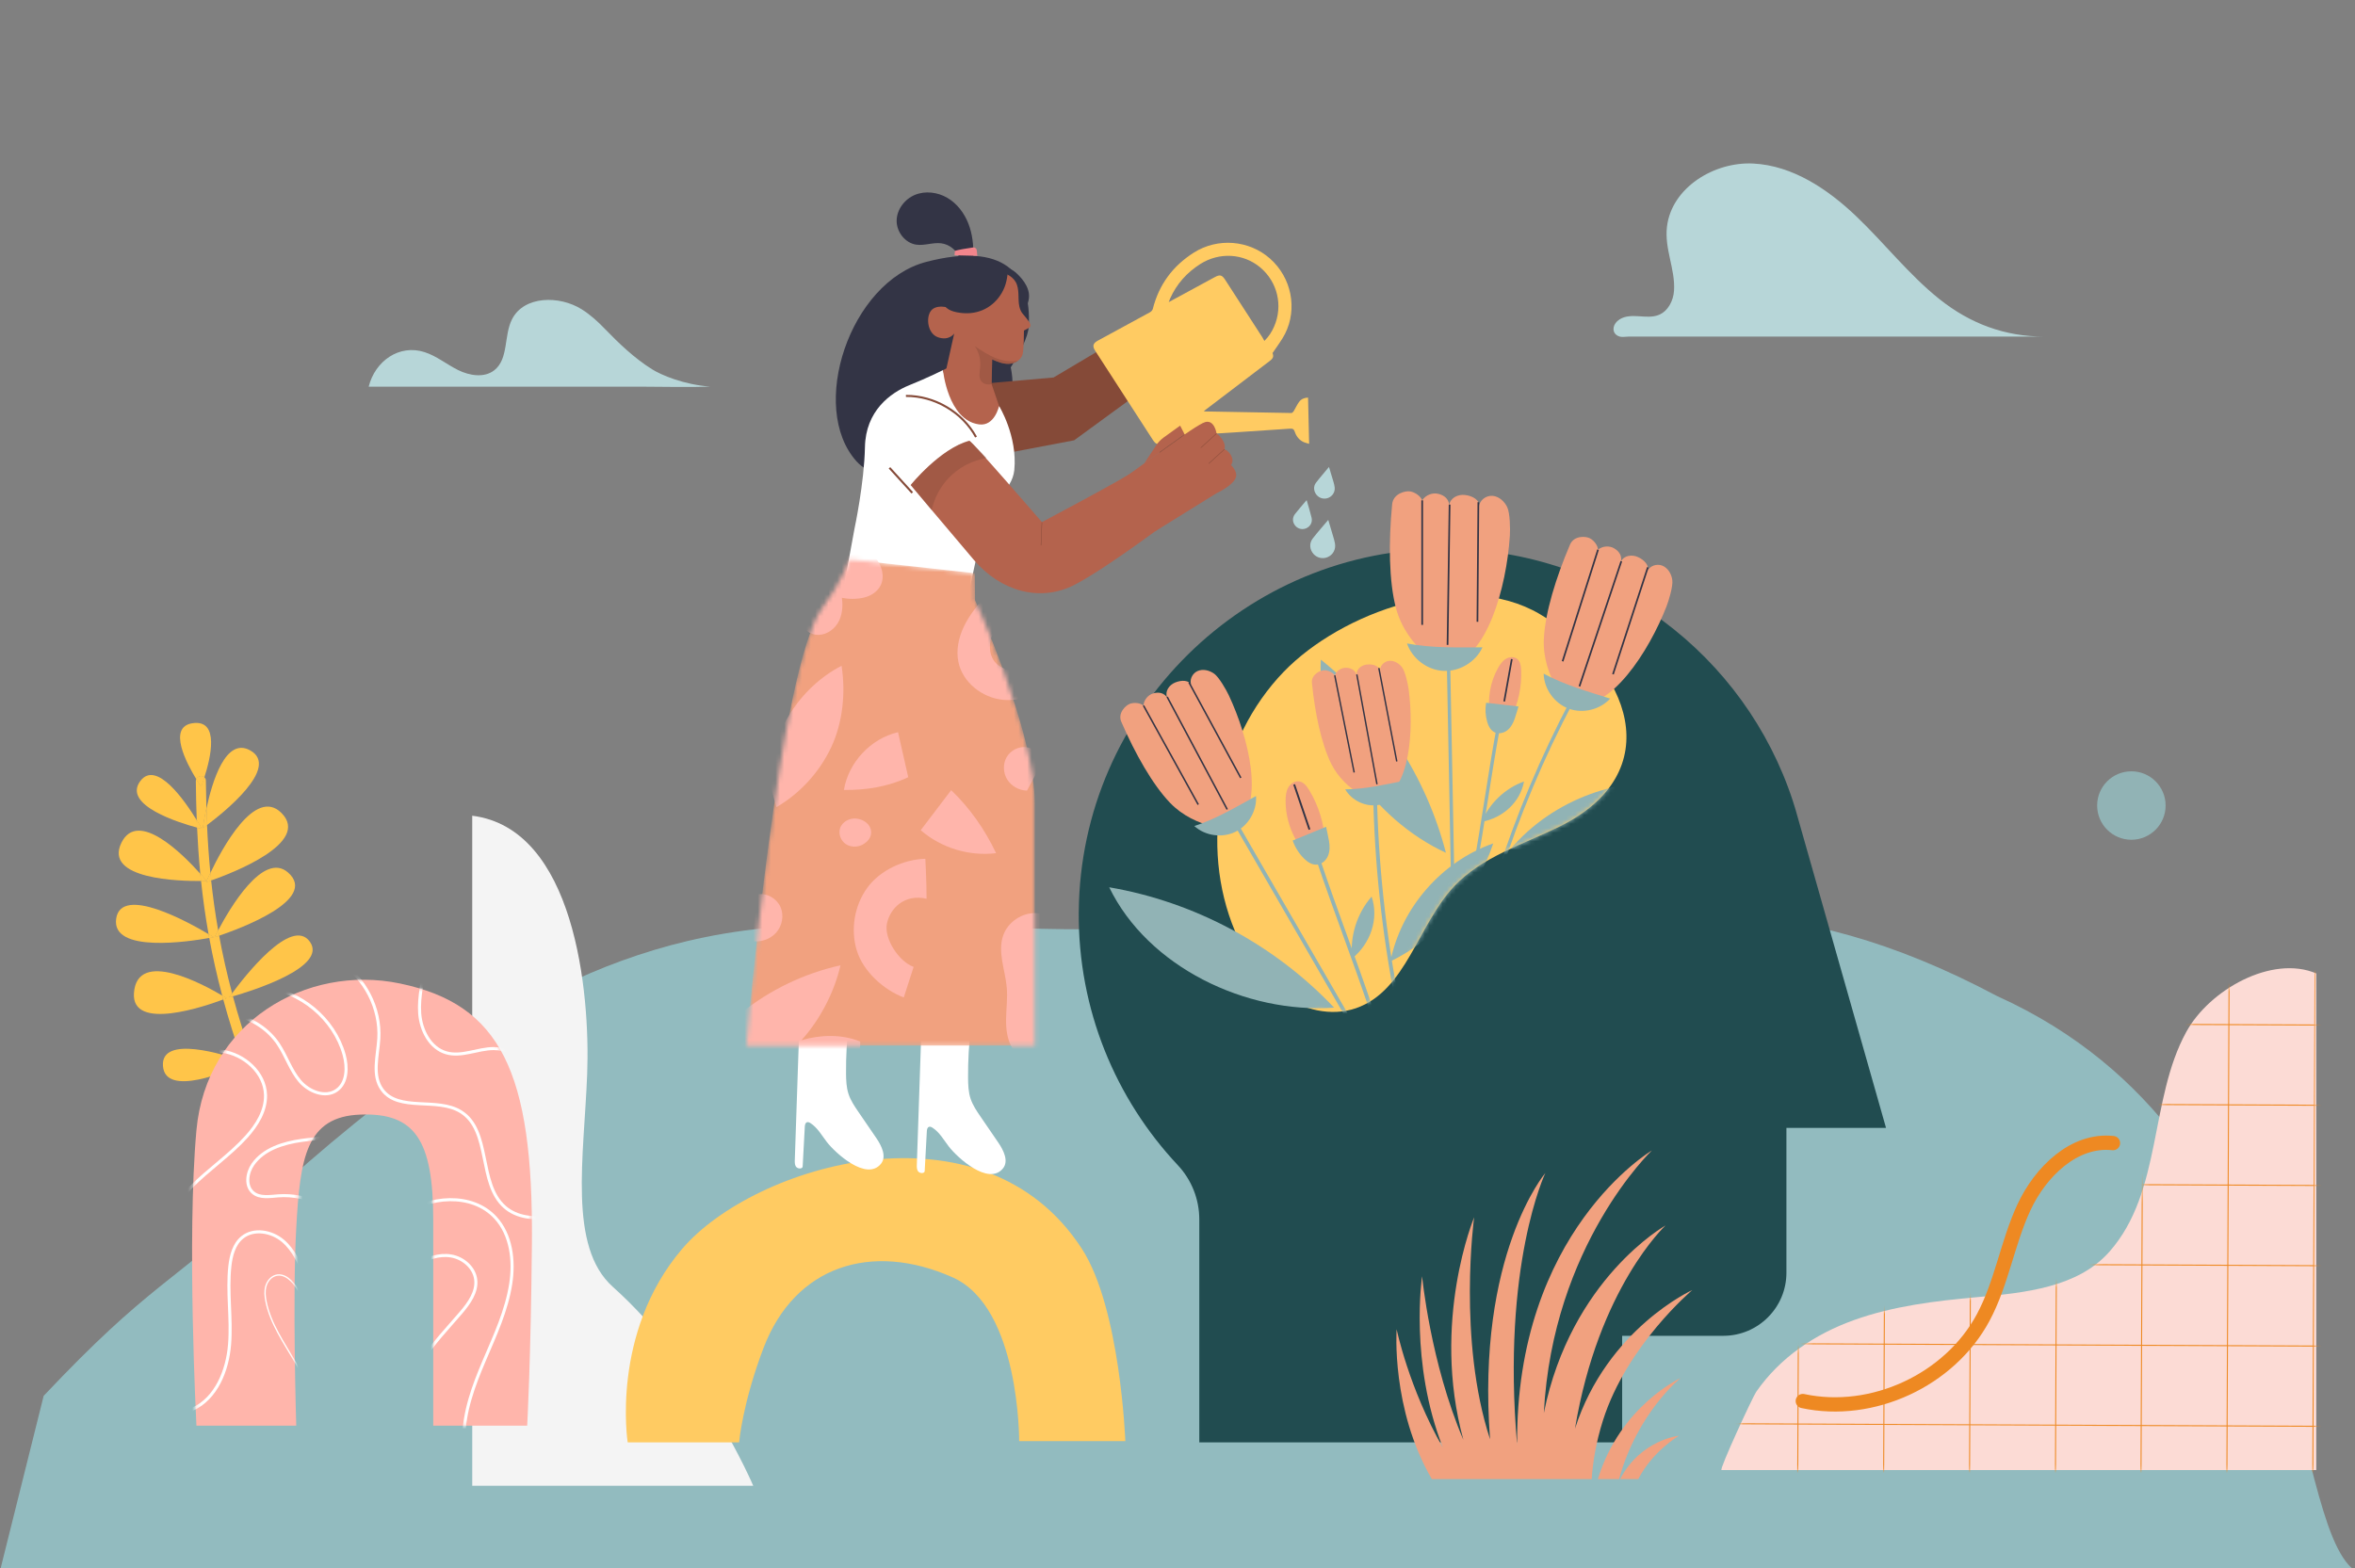 <svg width="533" height="355" viewBox="0 0 533 355" fill="none" xmlns="http://www.w3.org/2000/svg">
<rect x="0" y="0" width="533" height="355" fill="#808080" stroke="none"/>
<g clip-path="url(#clip0_7087_3144)">
<path d="M365.798 75.797C366.006 75.968 366.265 76.104 366.574 76.199C367.135 76.367 368.02 76.199 368.607 76.199C370.827 76.199 373.049 76.199 375.269 76.199C382.222 76.199 389.175 76.199 396.128 76.199C412.471 76.199 428.814 76.199 445.155 76.199C450.988 76.199 456.821 76.199 462.656 76.199C453.767 76.199 445.908 73.269 438.96 67.728C432.012 62.186 426.516 55.055 420.078 48.927C413.638 42.798 405.724 37.492 396.849 37.026C387.972 36.559 378.348 42.468 377.283 51.295C376.673 56.353 379.184 60.909 378.877 65.792C378.732 68.081 377.526 70.456 375.394 71.304C373.994 71.86 372.43 71.694 370.928 71.593C369.427 71.491 367.817 71.491 366.551 72.306C365.024 73.29 364.765 74.949 365.8 75.799L365.798 75.797Z" fill="#B7D6D8"/>
<path d="M83.443 87.538C84.753 87.538 86.063 87.538 87.375 87.538C96.028 87.538 104.684 87.538 113.337 87.538C123.935 87.538 134.531 87.538 145.129 87.538C150.329 87.538 155.57 87.707 160.763 87.527C154.723 87.076 149.643 84.898 147.569 83.595C143.572 81.089 140.064 77.735 136.85 74.401C135.277 72.77 133.589 71.234 131.664 70.026C126.592 66.843 118.581 66.938 115.88 72.283C114.007 75.991 115.139 81.253 111.872 83.819C109.606 85.598 106.271 85.055 103.688 83.78C101.106 82.505 98.826 80.594 96.084 79.714C90.364 77.876 84.903 81.71 83.443 87.538Z" fill="#B7D6D8"/>
<path d="M9.884 355.619H533C517.255 344.042 524 258 452 225.5C404 200 373.985 206.602 323.616 208.339C296.034 209.291 268.444 210.621 240.8 210.351C215.252 210.102 188.8 207.136 163.709 211.391C142.027 215.068 123.825 223.902 108.512 233.761C92.423 244.121 78.085 255.669 64.848 267.445C37.456 291.82 34 290.5 9.884 316L0 355.622H9.884V355.619Z" fill="#92BBBF"/>
<path d="M244.155 206.364C244.547 160.878 281.937 124.02 327.423 124.246C364.036 124.429 395.036 148.36 405.801 181.426C405.988 182.001 406.168 182.578 406.341 183.158L406.364 183.237C406.588 183.983 406.801 184.736 407.004 185.491L426.859 255.348H404.315V288.126C404.315 296.015 397.921 302.411 390.03 302.411H367.138V326.534H271.433V276.068C271.433 271.501 269.694 267.11 266.568 263.779C252.508 248.794 243.956 228.579 244.148 206.367L244.155 206.364Z" fill="#214C50"/>
<path d="M290.495 152.13C275.886 167.305 271.382 191.372 279.513 210.802C281.818 216.313 285.149 221.555 289.968 225.084C294.787 228.614 301.264 230.21 306.905 228.244C318.277 224.283 320.857 209.413 329.111 200.645C335.406 193.957 344.673 191.204 352.913 187.15C377.93 174.84 368.917 151.084 348.519 139.035C330.959 128.663 303.493 138.631 290.497 152.13H290.495Z" fill="#FFCB62"/>
<mask id="mask0_7087_3144" style="mask-type:luminance" maskUnits="userSpaceOnUse" x="234" y="92" width="157" height="143">
<path d="M383.419 122.13C364.581 111.567 324.796 103.646 320.218 97.483C315.642 91.322 287.649 91.144 281.84 98.714C276.03 106.284 265.644 136.741 264.586 141.142C263.531 145.542 246.102 154.17 244.517 158.217C242.932 162.266 234.482 200.294 234.482 200.294C234.482 200.294 242.228 210.153 243.461 215.433C244.695 220.714 233.778 222.474 259.481 230.926C283.872 238.944 296.848 229.686 298.109 228.718C301.042 229.316 304.078 229.226 306.905 228.242C318.277 224.28 320.858 209.411 329.111 200.642C335.406 193.955 344.674 191.201 352.913 187.147C366.26 180.58 369.919 170.753 367.332 161.188C370.636 156.644 375.274 150.345 376.378 149.24C378.138 147.48 402.257 132.692 383.419 122.128V122.13Z" fill="white"/>
</mask>
<g mask="url(#mask0_7087_3144)">
<path d="M328.237 150.854L327.473 150.869L328.376 197.914L329.14 197.9L328.237 150.854Z" fill="#91B3B5"/>
<path d="M339.493 198.323L338.766 198.09C343.136 184.5 348.731 171.209 355.395 158.582L356.07 158.94C349.426 171.525 343.848 184.775 339.491 198.323H339.493Z" fill="#91B3B5"/>
<path d="M327.248 193.059C322.834 175.953 312.741 160.363 298.939 149.335C297.978 167.376 310.849 185.475 327.248 193.059Z" fill="#91B3B5"/>
<path d="M381.845 177.665C367.225 175.154 351.469 180.892 341.885 192.215C355.782 193.086 371.697 187.2 381.845 177.665Z" fill="#91B3B5"/>
<path d="M315.084 114.138C314.25 122.717 314.338 131.662 315.957 137.716C317.077 141.899 319.685 145.665 322.988 148.467C324.326 149.603 325.961 150.767 327.701 150.532C336.52 149.335 340.965 132.962 341.722 121.278C341.817 119.804 341.764 116.198 341.143 114.861C340.521 113.523 339.285 112.385 337.816 112.253C336.347 112.121 334.774 113.276 334.779 114.752C334.957 113.122 333.21 112.258 331.582 112.059C329.953 111.86 328.218 112.724 327.999 114.35C327.874 112.955 326.897 112.128 325.534 111.798C324.171 111.468 322.633 112.087 321.88 113.272C321.482 112.258 320.263 111.458 319.193 111.255C318.124 111.052 315.322 111.717 315.086 114.143L315.084 114.138Z" fill="#F1A17F"/>
<path d="M322.071 113.267H321.689V141.465H322.071V113.267Z" fill="#333445"/>
<path d="M327.811 146.004L327.43 146L327.892 114.226L328.275 114.23L327.811 146.004Z" fill="#333445"/>
<path d="M334.576 140.765L334.195 140.761L334.403 113.685L334.784 113.69L334.576 140.765Z" fill="#333445"/>
<path d="M335.521 146.554C333.985 149.866 330.331 152.07 326.685 151.883C323.04 151.696 319.631 149.129 318.443 145.676C324.02 146.741 329.843 146.568 335.521 146.554Z" fill="#91B3B5"/>
<path d="M355.343 123.283C352.152 130.735 349.683 138.776 349.413 144.662C349.226 148.73 350.492 152.849 352.654 156.3C353.529 157.7 354.663 159.208 356.29 159.492C364.534 160.931 373.18 147.522 377.183 137.266C377.689 135.972 378.669 132.726 378.491 131.35C378.315 129.973 377.532 128.601 376.253 128.065C374.973 127.529 373.233 128.116 372.818 129.439C373.441 128.028 372.122 126.757 370.718 126.115C369.313 125.473 367.514 125.755 366.853 127.15C367.137 125.863 366.497 124.845 365.37 124.161C364.243 123.477 362.686 123.595 361.676 124.44C361.609 123.417 360.743 122.355 359.842 121.867C358.941 121.38 356.241 121.179 355.34 123.285L355.343 123.283Z" fill="#F1A17F"/>
<path d="M353.84 149.772L353.475 149.654L361.497 124.38L361.862 124.498L353.84 149.772Z" fill="#333445"/>
<path d="M366.772 126.99L357.285 155.327L357.647 155.448L367.133 127.111L366.772 126.99Z" fill="#333445"/>
<path d="M365.242 152.699L364.879 152.581L372.772 128.377L373.137 128.495L365.242 152.699Z" fill="#333445"/>
<path d="M364.43 158.155C362.11 160.686 358.209 161.62 354.993 160.414C351.78 159.208 349.454 155.937 349.373 152.504C354.067 155.048 359.336 156.549 364.427 158.152L364.43 158.155Z" fill="#91B3B5"/>
<path d="M333.962 197.813L333.211 197.674C334.345 191.465 335.179 186.17 335.983 181.049C336.789 175.926 337.623 170.626 338.76 164.408L339.51 164.547C338.376 170.756 337.542 176.048 336.738 181.169C335.932 186.295 335.098 191.594 333.962 197.813Z" fill="#91B3B5"/>
<path d="M337.259 162.089C336.57 158.4 337.219 154.477 339.056 151.204C339.504 150.407 340.044 149.624 340.827 149.155C341.613 148.686 342.692 148.612 343.399 149.192C344.096 149.765 344.239 150.765 344.279 151.666C344.44 155.434 343.634 159.238 341.955 162.615" fill="#F1A17F"/>
<path d="M335.336 186.057C337.08 181.86 340.649 178.457 344.925 176.914C344.063 181.661 340.081 185.184 335.336 186.057Z" fill="#91B3B5"/>
<path d="M343.676 159.938C343.676 159.938 343.147 161.754 342.808 162.736C342.468 163.717 341.962 164.678 341.147 165.323C340.331 165.967 339.156 166.228 338.227 165.764C337.344 165.323 336.862 164.348 336.587 163.401C336.185 162.008 336.102 160.525 336.347 159.097C338.749 159.402 341.274 159.636 343.676 159.941V159.938Z" fill="#91B3B5"/>
<path d="M341.974 149.186L340.258 158.763L340.633 158.83L342.349 149.253L341.974 149.186Z" fill="#333445"/>
<path d="M280.285 186.627L279.551 187.051L305.643 232.208L306.377 231.784L280.285 186.627Z" fill="#91B3B5"/>
<path d="M316.649 226.657L315.817 226.819C312.775 211.291 311.08 195.399 310.779 179.577L311.627 179.561C311.925 195.332 313.616 211.176 316.651 226.655L316.649 226.657Z" fill="#91B3B5"/>
<path d="M301.941 228.117C288.492 213.888 270.345 204.172 251.045 200.871C259.781 218.886 281.969 229.549 301.941 228.117Z" fill="#91B3B5"/>
<path d="M337.951 190.947C326.288 195.004 317.117 205.526 314.691 217.632C325.167 212.673 334.396 201.98 337.951 190.947Z" fill="#91B3B5"/>
<path d="M253.781 163.408C256.886 170.596 260.887 177.672 264.835 181.772C267.563 184.606 271.291 186.457 275.149 187.233C276.713 187.547 278.524 187.757 279.803 186.805C286.292 181.98 282.633 167.006 278.101 157.383C277.53 156.17 275.904 153.324 274.821 152.534C273.737 151.744 272.257 151.379 271.03 151.922C269.803 152.463 269.06 154.073 269.711 155.244C269.136 153.867 267.369 153.948 265.985 154.507C264.601 155.064 263.601 156.515 264.142 157.905C263.428 156.849 262.289 156.623 261.06 156.958C259.831 157.293 258.88 158.464 258.801 159.735C258.039 159.102 256.72 159.002 255.78 159.312C254.839 159.619 252.904 161.382 253.781 163.412V163.408Z" fill="#F1A17F"/>
<path d="M258.956 159.646L258.652 159.813L271.045 182.234L271.348 182.067L258.956 159.646Z" fill="#333445"/>
<path d="M277.901 183.158L277.596 183.322L264.004 157.852L264.311 157.688L277.901 183.158Z" fill="#333445"/>
<path d="M280.978 176.02L280.673 176.184L268.943 154.562L269.248 154.398L280.978 176.02Z" fill="#333445"/>
<path d="M284.273 180.208C284.506 183.516 282.568 186.875 279.588 188.325C276.606 189.778 272.769 189.233 270.307 187.011C275.208 185.408 279.764 182.712 284.273 180.208Z" fill="#91B3B5"/>
<path d="M296.923 154.623C297.609 161.444 299.071 168.409 301.277 172.879C302.804 175.967 305.424 178.499 308.436 180.171C309.658 180.848 311.113 181.504 312.434 181.049C319.129 178.741 320.046 165.276 318.815 156.046C318.66 154.881 318.057 152.077 317.362 151.13C316.669 150.183 315.528 149.488 314.361 149.612C313.194 149.739 312.146 150.885 312.379 152.036C312.263 150.735 310.767 150.333 309.464 150.432C308.161 150.532 306.944 151.477 307.027 152.779C306.713 151.71 305.821 151.218 304.708 151.172C303.594 151.125 302.488 151.851 302.086 152.89C301.619 152.16 300.543 151.728 299.676 151.735C298.81 151.742 296.729 152.699 296.923 154.627V154.623Z" fill="#F1A17F"/>
<path d="M306.642 174.849L306.326 174.914L301.928 152.918L302.246 152.856L306.642 174.849Z" fill="#333445"/>
<path d="M307.244 152.653L306.926 152.711L311.489 177.574L311.807 177.515L307.244 152.653Z" fill="#333445"/>
<path d="M316.287 172.354L315.97 172.414L311.914 151.264L312.231 151.202L316.287 172.354Z" fill="#333445"/>
<path d="M317.917 176.725C317.236 179.547 314.727 181.837 311.856 182.257C308.982 182.68 305.924 181.208 304.459 178.7C308.975 178.663 313.491 177.619 317.917 176.725Z" fill="#91B3B5"/>
<path d="M311 229.129L310.196 229.397C307.969 222.765 305.939 217.182 303.977 211.783C302.014 206.38 299.981 200.792 297.752 194.151L298.556 193.883C300.783 200.515 302.811 206.096 304.774 211.495C306.74 216.898 308.771 222.486 311.002 229.129H311Z" fill="#91B3B5"/>
<path d="M295.056 192.705C292.413 189.494 290.937 185.343 290.967 181.183C290.974 180.171 291.078 179.12 291.589 178.247C292.099 177.372 293.109 176.722 294.102 176.905C295.086 177.087 295.76 177.979 296.283 178.834C298.459 182.403 299.715 186.526 299.898 190.702" fill="#F1A17F"/>
<path d="M306.035 216.988C305.478 211.98 307.116 206.768 310.435 202.98C312.145 208.046 310.17 213.599 306.035 216.988Z" fill="#91B3B5"/>
<path d="M300.129 187.18C300.129 187.18 300.589 189.226 300.785 190.361C300.982 191.495 301.007 192.698 300.561 193.761C300.115 194.824 299.115 195.706 297.965 195.752C296.872 195.796 295.881 195.11 295.107 194.336C293.971 193.2 293.095 191.807 292.566 190.289C295.061 189.296 297.635 188.171 300.129 187.177V187.18Z" fill="#91B3B5"/>
<path d="M293.101 177.52L292.701 177.656L296.17 187.868L296.57 187.732L293.101 177.52Z" fill="#333445"/>
</g>
<path d="M106.877 184.671V336.357H170.474C170.474 336.357 159.199 309.699 138.674 291.303C128.557 282.234 132.169 261.998 132.892 243.209C133.615 224.419 130.003 187.561 106.875 184.671H106.877Z" fill="#F4F4F4"/>
<path d="M142.064 326.532C142.064 326.532 138.142 301.778 154.393 282.728C170.643 263.675 222.461 248.103 244.87 282.728C253.574 296.177 254.695 326.257 254.695 326.257H230.664C230.664 326.257 230.853 295.994 215.649 289.2C197.31 281.005 179.902 286.544 172.815 305.144C168.031 317.696 167.282 326.532 167.282 326.532H142.066H142.064Z" fill="#FFCB62"/>
<path d="M219.749 232.499C219.289 236.315 219.072 240.159 219.099 244.003C219.111 245.595 219.169 247.212 219.668 248.725C220.157 250.21 221.054 251.522 221.936 252.813C223.271 254.765 224.609 256.72 225.944 258.671C227.15 260.432 228.346 262.869 226.995 264.52C223.733 268.507 216.692 262.104 214.731 259.545C213.588 258.052 212.638 256.334 211.061 255.31C210.816 255.151 210.518 255.008 210.243 255.109C209.869 255.248 209.788 255.731 209.767 256.128C209.605 259.122 209.444 262.116 209.284 265.109C209.254 265.671 208.342 265.68 207.919 265.31C207.496 264.941 207.482 264.299 207.501 263.735C207.852 253.37 208.203 243.003 208.554 232.638" fill="white"/>
<path d="M192.129 231.46C191.67 235.276 191.453 239.12 191.48 242.964C191.492 244.555 191.55 246.172 192.049 247.685C192.538 249.171 193.435 250.483 194.317 251.774C195.652 253.726 196.99 255.68 198.325 257.632C199.531 259.392 200.727 261.829 199.376 263.481C196.114 267.468 189.073 261.065 187.112 258.505C185.969 257.013 185.019 255.294 183.442 254.271C183.197 254.112 182.899 253.968 182.624 254.07C182.25 254.209 182.169 254.692 182.148 255.089C181.986 258.083 181.825 261.076 181.665 264.07C181.635 264.631 180.723 264.641 180.3 264.271C179.877 263.901 179.863 263.259 179.882 262.696C180.233 252.331 180.584 241.963 180.935 231.599" fill="white"/>
<path d="M232.835 73.907C233.498 61.727 227.104 54.771 209.691 59.273C192.276 63.776 182.926 92.329 193.868 104.457C204.81 116.584 232.343 82.969 232.835 73.907Z" fill="#333445"/>
<path d="M205.65 100.899C209.173 103.854 214.338 104.544 218.656 102.964C222.973 101.384 226.385 97.712 228.016 93.413C229.951 88.31 229.418 82.332 226.606 77.654C223.795 72.976 218.766 69.698 213.352 69.017C207.616 71.694 203.243 76.968 201.876 83.149C200.508 89.331 200.802 96.831 205.65 100.899Z" fill="#333445"/>
<path d="M213.234 87.67L238.45 85.459L267.935 67.943L268.512 81.119L243.112 99.677L215.244 104.972" fill="#854A38"/>
<path d="M272.65 93.142C279.192 93.269 285.736 93.399 292.278 93.5C292.456 93.503 292.692 93.253 292.807 93.066C293.237 92.364 293.56 91.588 294.054 90.939C294.507 90.343 295.2 90.038 296.05 90.008C296.129 93.489 296.207 96.912 296.291 100.479C295.759 100.306 295.316 100.222 294.928 100.026C293.976 99.546 293.364 98.719 293.04 97.742C292.832 97.115 292.534 97.005 291.927 97.046C283.627 97.61 275.327 98.176 267.023 98.663C265.568 98.749 264.336 99.051 263.237 100.052C262.348 100.86 261.624 100.678 260.964 99.656C256.6 92.909 252.237 86.164 247.875 79.414C247.194 78.361 247.36 77.721 248.471 77.118C252.405 74.979 256.346 72.849 260.271 70.692C260.546 70.539 260.839 70.223 260.913 69.932C262.306 64.429 265.424 60.211 270.213 57.178C275.581 53.78 282.701 54.33 287.462 58.562C292.278 62.84 293.715 69.846 290.844 75.563C290.088 77.069 289.007 78.412 288.011 79.929C288.289 80.705 288.178 81.107 287.369 81.722C282.625 85.335 277.878 88.945 273.131 92.556C272.92 92.715 272.712 92.879 272.481 93.057C272.576 93.112 272.611 93.152 272.648 93.152L272.65 93.142ZM267.721 66.658C270.114 65.36 272.505 64.06 274.898 62.759C276.101 62.105 276.566 62.221 277.295 63.35C280.107 67.698 282.918 72.043 285.725 76.393C285.87 76.617 285.988 76.862 286.163 77.178C287.189 76.18 287.866 75.088 288.381 73.898C290.414 69.202 289.141 63.831 285.235 60.548C281.41 57.333 275.937 57.042 271.648 59.777C268.601 61.717 266.305 64.288 264.828 67.587C264.738 67.788 264.667 67.996 264.512 68.395C265.709 67.749 266.713 67.206 267.718 66.661L267.721 66.658Z" fill="#FFCB62"/>
<path d="M300.619 117.7C299.439 119.104 298.214 120.474 297.094 121.925C296.265 122.997 296.403 124.415 297.274 125.406C298.087 126.33 299.418 126.614 300.536 126.103C301.737 125.556 302.379 124.336 302.134 122.997C302.037 122.468 301.88 121.95 301.73 121.433C301.368 120.19 300.993 118.949 300.621 117.7H300.619Z" fill="#B7D6D8"/>
<path d="M300.787 105.713C299.785 106.924 298.748 108.093 297.807 109.338C297.188 110.158 297.338 111.308 298.013 112.082C298.671 112.837 299.732 113.087 300.651 112.703C301.605 112.306 302.187 111.366 302.074 110.338C302.028 109.918 301.922 109.499 301.801 109.091C301.478 107.977 301.136 106.868 300.787 105.713Z" fill="#B7D6D8"/>
<path d="M295.73 113.216C294.822 114.295 293.916 115.309 293.085 116.381C292.433 117.219 292.512 118.27 293.173 119.04C293.792 119.763 294.813 119.98 295.681 119.575C296.585 119.155 297.09 118.215 296.843 117.18C296.527 115.863 296.116 114.57 295.73 113.216Z" fill="#B7D6D8"/>
<path d="M213.424 83.789C213.424 83.789 210.031 85.501 205.847 87.185C201.479 88.943 195.917 93.043 195.76 101.225C195.602 109.407 193.401 119.663 193.401 119.663L190.881 133.387C190.881 133.387 210.948 132.558 219.238 134.336L223.593 114.043C223.593 114.043 229.083 111.315 229.564 106.423C230.322 98.696 226.113 91.9 226.113 91.9C226.113 91.9 219.215 104.658 213.424 83.785V83.789Z" fill="white"/>
<path d="M205.035 89.631C211.475 89.576 217.809 93.295 220.902 98.945" stroke="#854A38" stroke-width="0.462" stroke-miterlimit="10"/>
<path d="M219.382 99.795C219.823 99.673 235.81 118.194 235.81 118.194C235.81 118.194 254.581 108.271 257.208 106.342L266.905 116.217C266.905 116.217 251.199 128.208 243.313 132.336C235.429 136.464 226.432 133.833 220.421 126.767C214.413 119.7 206.115 109.809 206.115 109.809C206.115 109.809 212.643 101.648 219.384 99.795H219.382Z" fill="#B4634D"/>
<path d="M235.607 123.475C235.677 121.738 235.746 119.998 235.813 118.261" stroke="#854A38" stroke-width="0.102" stroke-miterlimit="10"/>
<path opacity="0.41" d="M223.267 103.692C221.091 101.354 219.525 99.763 219.382 99.795C213.175 101.248 206.113 109.809 206.113 109.809C206.113 109.809 208.116 112.197 210.865 115.464C211.459 112.793 212.764 110.276 214.639 108.282C216.912 105.866 219.999 104.24 223.267 103.692Z" fill="#854A38"/>
<path d="M201.309 105.903C203.03 107.792 204.75 109.679 206.471 111.569" stroke="#854A38" stroke-width="0.462" stroke-miterlimit="10"/>
<path d="M272.749 95.563C270.444 96.228 257.423 106.18 253.006 109.185C253.415 111.405 254.29 113.539 255.595 115.381C257.076 117.473 259.097 119.169 261.391 120.315L275.306 111.678C275.306 111.678 279.033 109.973 279.691 108.127C280.19 106.73 278.605 105.277 278.605 105.277C279.684 103.828 277.949 101.927 277.129 101.705C277.552 100.444 276.362 98.839 275.339 98.132C275.339 98.132 274.875 94.949 272.747 95.563H272.749Z" fill="#B4634D"/>
<path d="M271.775 101.375C272.963 100.294 274.152 99.213 275.34 98.132" stroke="#854A38" stroke-width="0.102" stroke-miterlimit="10"/>
<path d="M273.566 104.949C274.754 103.868 275.943 102.787 277.131 101.706" stroke="#854A38" stroke-width="0.102" stroke-miterlimit="10"/>
<path d="M258.971 104.905L261.662 100.832C262.129 100.128 262.718 99.513 263.404 99.019L267.1 96.358L268.121 98.356L258.969 104.907L258.971 104.905Z" fill="#B4634D"/>
<path d="M268.123 98.354L262.424 102.431" stroke="#854A38" stroke-width="0.102" stroke-miterlimit="10"/>
<path d="M228.191 60.781C225.871 59.59 223.437 58.497 220.843 58.245C218.249 57.993 215.44 58.705 213.696 60.643C211.714 62.847 211.485 66.085 211.561 69.049C211.596 70.405 211.679 71.782 212.146 73.054C212.869 75.022 214.543 76.619 216.544 77.247C218.544 77.875 220.829 77.527 222.55 76.325" fill="#333445"/>
<path d="M231.312 63.179C232.075 64.124 232.675 65.194 232.858 66.383C233.05 67.638 232.634 69.499 231.412 70.165C230.352 70.74 228.543 69.85 227.723 69.178C226.406 68.1 225.565 66.459 225.459 64.759C225.35 63.011 225.764 60.246 228.134 60.74C229.049 60.932 229.804 61.567 230.46 62.232C230.756 62.532 231.044 62.849 231.312 63.181V63.179Z" fill="#333445"/>
<path d="M227.182 61.775C227.501 61.902 227.808 62.05 228.067 62.184C228.799 62.565 229.46 63.117 229.871 63.833C230.345 64.655 230.462 65.635 230.499 66.584C230.536 67.534 230.504 68.495 230.714 69.421C230.862 70.065 231.142 70.703 231.597 71.19C231.805 71.412 232.666 72.475 232.879 72.8C233.103 73.142 233.331 73.579 233.147 73.953C232.992 74.263 232.033 74.655 231.747 74.833C231.747 74.833 231.742 79.349 231.416 80.317C230.98 81.611 229.592 82.343 228.293 82.377C226.993 82.41 225.755 81.892 224.556 81.382L224.371 89.571C224.371 89.571 223.794 90.16 222.752 90.622C218.088 92.689 213.071 88.481 214.179 83.5L215.96 75.505C215.96 75.505 214.828 77.236 212.287 76.353C209.746 75.471 209.446 71.276 211.04 70.005C212.634 68.735 215.66 69.929 215.66 69.929L215.519 63.38C218.571 62.819 221.622 62.255 224.671 61.694C225.073 61.62 225.535 61.458 225.935 61.47C226.335 61.481 226.764 61.611 227.182 61.775Z" fill="#B4634D"/>
<path d="M227.926 61.116C228.261 61.366 227.852 63.299 227.773 63.651C227.572 64.544 227.237 65.406 226.789 66.205C225.909 67.769 224.59 69.093 222.991 69.918C221.398 70.742 219.559 71.054 217.775 70.871C216.249 70.714 214.061 70.317 213.574 68.684C212.566 65.321 215.583 62.066 218.27 60.504C221.277 58.756 225.14 59.033 227.926 61.114V61.116Z" fill="#333445"/>
<path opacity="0.41" d="M225.492 81.118C227.063 81.722 228.809 81.996 230.443 81.636C229.833 82.1 229.05 82.357 228.294 82.375C226.994 82.407 225.756 81.89 224.557 81.38L224.43 86.97C224.328 86.993 224.226 87.011 224.122 87.023C223.386 87.113 222.572 86.903 222.11 86.321C221.441 85.475 221.734 84.26 221.845 83.188C222.016 81.55 221.591 79.721 220.637 78.379C222.187 79.412 223.751 80.451 225.49 81.116L225.492 81.118Z" fill="#854A38"/>
<path d="M225.381 74.873C226.564 75.718 227.97 76.009 229.391 75.706C229.488 75.686 229.447 75.538 229.35 75.559C227.966 75.852 226.605 75.561 225.457 74.739C225.376 74.681 225.3 74.815 225.379 74.87L225.381 74.873Z" fill="#B4634D"/>
<g opacity="0.41">
<path d="M215.359 73.057C214.007 72.817 212.656 72.579 211.305 72.338L215.359 73.057Z" fill="#854A38"/>
<path d="M215.359 73.057C214.007 72.817 212.656 72.579 211.305 72.338" stroke="#B4634D" stroke-width="0.115" stroke-miterlimit="10"/>
</g>
<path d="M224.431 86.972L226.115 91.904C226.115 91.904 225.124 96.566 221.566 96.076C214.514 95.106 213.426 83.789 213.426 83.789L215.084 82.99C215.084 82.99 220.85 90.507 224.431 86.972Z" fill="#B4634D"/>
<path d="M220.279 58.07C220.367 55.531 220.087 52.948 219.156 50.583C218.225 48.218 216.608 46.078 214.416 44.792C212.224 43.505 209.443 43.147 207.091 44.11C204.74 45.074 202.954 47.439 202.936 49.98C202.919 52.521 204.853 55.014 207.366 55.386C209.244 55.663 211.15 54.838 213.033 55.081C214.841 55.314 216.474 56.603 217.119 58.31" fill="#333445"/>
<path d="M221.192 57.917L221.072 56.665C221.033 56.254 220.661 55.961 220.252 56.018C218.998 56.201 216.563 56.577 216.115 56.827L216.041 57.795L221.192 57.917Z" fill="#F2858C"/>
<mask id="mask1_7087_3144" style="mask-type:luminance" maskUnits="userSpaceOnUse" x="168" y="126" width="67" height="111">
<path d="M192.266 126.66C192.266 126.66 190.347 131.999 186.157 137.566C176.249 150.73 168.91 236.713 168.91 236.713H234.197V181.913C234.197 165.489 220.677 135.879 220.677 135.879L220.624 129.763L192.264 126.658L192.266 126.66Z" fill="white"/>
</mask>
<g mask="url(#mask1_7087_3144)">
<path d="M192.268 126.66C192.268 126.66 190.349 131.999 186.158 137.566C176.251 150.73 168.912 236.713 168.912 236.713H234.199V181.913C234.199 165.489 220.679 135.879 220.679 135.879L220.626 129.763L192.266 126.658L192.268 126.66Z" fill="#F1A17F"/>
<path d="M192.531 122.426C194.543 123.447 196.606 124.512 198.082 126.219C199.556 127.926 200.314 130.456 199.33 132.484C198.611 133.964 197.08 134.937 195.472 135.3C193.867 135.665 192.15 135.665 190.536 135.341C190.827 137.314 190.628 139.425 189.579 141.121C188.53 142.816 186.518 143.99 184.55 143.676C182.541 143.355 180.993 141.58 180.418 139.631C179.84 137.681 180.074 135.584 180.485 133.593C185.206 130.832 189.3 126.838 192.529 122.426H192.531Z" fill="#FFB5AB"/>
<path d="M171.588 202.442C173.648 202.158 175.792 203.426 176.64 205.325C177.487 207.224 177.048 209.594 175.663 211.144C174.277 212.694 172.045 213.396 169.996 213.038" fill="#FFB5AB"/>
<path d="M174.057 176.896C174.348 166.096 180.876 155.688 190.469 150.721C191.428 156.836 190.742 163.653 188.09 169.245C185.44 174.837 181.074 179.603 175.736 182.733" fill="#FFB5AB"/>
<path d="M203.248 165.759C197.08 167.196 192.031 172.585 190.998 178.834C196.006 178.905 201.033 178.092 205.56 175.949" fill="#FFB5AB"/>
<path d="M194.047 185.343C192.437 185.066 190.615 185.969 190.123 187.528C189.719 188.804 190.284 190.291 191.382 191.056C192.479 191.82 194.008 191.857 195.191 191.236C198.423 189.536 197.452 185.93 194.05 185.343H194.047Z" fill="#FFB5AB"/>
<path d="M239.666 152.911C236.564 156.519 231.822 158.861 227.081 158.436C222.341 158.014 217.853 154.507 216.906 149.843C216.356 147.141 216.973 144.297 218.167 141.811C219.364 139.326 221.11 137.148 222.921 135.069C224.508 136.522 226.324 138.048 227.911 139.501C226.82 141.01 225.032 142.308 224.446 144.075C223.859 145.842 223.852 147.898 224.871 149.455C226.021 151.213 228.331 152.008 230.406 151.664C232.48 151.319 234.296 149.982 235.561 148.305C237.208 149.589 238.862 151.232 239.669 152.913L239.666 152.911Z" fill="#FFB5AB"/>
<path d="M208.385 187.951C213.007 191.966 219.371 193.902 225.446 193.144C222.915 187.829 219.533 182.952 215.278 178.882" fill="#FFB5AB"/>
<path d="M245.511 216.822C244.3 214.516 243.069 212.183 241.309 210.266C239.549 208.349 237.167 206.859 234.568 206.725C231.346 206.556 228.137 208.7 227.061 211.742C225.719 215.53 227.532 219.631 227.865 223.636C228.059 225.971 227.74 228.316 227.703 230.658C227.666 233.001 227.943 235.445 229.195 237.424C230.447 239.404 232.882 240.783 235.153 240.203" fill="#FFB5AB"/>
<path d="M235.899 172.56C235.605 170.811 234.051 169.374 232.291 169.153C230.53 168.931 228.701 169.892 227.823 171.43C226.945 172.971 227.031 174.99 227.975 176.491C228.918 177.993 230.657 178.938 232.429 178.991" fill="#FFB5AB"/>
<path d="M209.707 203.463C204.712 202.317 201.483 205.611 200.744 209.046C200.005 212.481 203.467 217.718 206.78 218.894L204.548 225.817C199.928 224.07 195.315 219.848 193.895 215.117C192.472 210.386 193.377 205.017 196.267 201.012C199.159 197.009 204.495 194.558 209.432 194.419C209.432 194.419 209.737 200.356 209.707 203.463Z" fill="#FFB5AB"/>
<path d="M167.751 229.312C174.289 224.066 182.041 220.349 190.223 218.536C188.839 224.613 185.587 230.843 181.415 235.475C185.818 234.23 190.436 234.093 194.686 235.789C194.815 240.259 192.297 244.955 188.657 247.549L163.734 239.681L167.751 229.312Z" fill="#FFB5AB"/>
</g>
<path d="M482.388 190.111C486.667 190.111 490.136 186.642 490.136 182.363C490.136 178.084 486.667 174.616 482.388 174.616C478.109 174.616 474.641 178.084 474.641 182.363C474.641 186.642 478.109 190.111 482.388 190.111Z" fill="#91B3B5"/>
<path d="M524.239 220.372V332.801H389.629C389.012 332.801 396.686 316.236 397.467 315.109C402.856 307.341 410.678 302.072 419.527 298.881C428.469 295.659 438.009 294.516 447.476 293.659C458.27 292.679 470.275 291.485 477.439 283.349C489.437 269.72 486.404 248.935 494.817 233.606C500.06 224.054 514.207 216.112 524.237 220.372H524.239Z" fill="#FCDBD5"/>
<mask id="mask2_7087_3144" style="mask-type:luminance" maskUnits="userSpaceOnUse" x="389" y="219" width="136" height="114">
<path d="M524.239 220.372V332.801H389.629C389.012 332.801 396.686 316.236 397.467 315.109C402.856 307.34 410.678 302.071 419.527 298.881C428.469 295.659 438.009 294.515 447.476 293.658C458.27 292.679 470.275 291.485 477.439 283.349C489.437 269.72 486.404 248.935 494.817 233.606C500.06 224.054 514.207 216.112 524.237 220.372H524.239Z" fill="white"/>
</mask>
<g mask="url(#mask2_7087_3144)">
<path d="M407.461 201.497L406.814 348.112" stroke="#EE8922" stroke-width="0.231" stroke-miterlimit="10"/>
<path d="M426.905 201.582L426.256 348.197" stroke="#EE8922" stroke-width="0.231" stroke-miterlimit="10"/>
<path d="M446.344 201.668L445.697 348.283" stroke="#EE8922" stroke-width="0.231" stroke-miterlimit="10"/>
<path d="M465.787 201.753L465.141 348.368" stroke="#EE8922" stroke-width="0.231" stroke-miterlimit="10"/>
<path d="M485.151 201.301L484.502 347.916" stroke="#EE8922" stroke-width="0.231" stroke-miterlimit="10"/>
<path d="M504.59 201.386L503.943 348.003" stroke="#EE8922" stroke-width="0.231" stroke-miterlimit="10"/>
<path d="M524.034 201.474L523.387 348.089" stroke="#EE8922" stroke-width="0.231" stroke-miterlimit="10"/>
<path d="M552.57 232.18L384.893 231.439" stroke="#EE8922" stroke-width="0.231" stroke-miterlimit="10"/>
<path d="M552.492 250.342L384.812 249.6" stroke="#EE8922" stroke-width="0.231" stroke-miterlimit="10"/>
<path d="M552.41 268.503L384.732 267.761" stroke="#EE8922" stroke-width="0.231" stroke-miterlimit="10"/>
<path d="M552.33 286.662L384.652 285.922" stroke="#EE8922" stroke-width="0.231" stroke-miterlimit="10"/>
<path d="M552.57 304.864L384.893 304.123" stroke="#EE8922" stroke-width="0.231" stroke-miterlimit="10"/>
<path d="M552.492 323.025L384.812 322.284" stroke="#EE8922" stroke-width="0.231" stroke-miterlimit="10"/>
</g>
<path d="M45.512 178.069C45.512 178.069 45.059 177.42 44.431 176.397C44.362 176.538 44.32 176.693 44.322 176.854C44.35 179.836 44.417 182.775 44.53 185.688C45.242 186.852 45.667 187.633 45.667 187.633C45.667 187.633 45.267 187.538 44.602 187.36C44.764 190.862 44.999 194.339 45.336 197.817C46.198 198.785 46.709 199.418 46.709 199.418C46.709 199.418 46.26 199.437 45.503 199.444C45.923 203.419 46.478 207.413 47.201 211.479C47.905 211.899 48.314 212.158 48.314 212.158C48.314 212.158 47.965 212.229 47.36 212.34C48.139 216.586 49.104 220.913 50.291 225.385C50.904 225.75 51.259 225.976 51.259 225.976C51.259 225.976 50.994 226.085 50.525 226.26C51.737 230.732 53.181 235.357 54.884 240.185C55.489 240.397 55.842 240.534 55.842 240.534C55.842 240.534 55.581 240.661 55.124 240.871C56.406 244.468 57.834 248.182 59.423 252.037L61.578 251.224C59.984 247.362 58.556 243.645 57.275 240.044C56.595 240.224 56.191 240.321 56.191 240.321C56.191 240.321 56.471 239.873 56.958 239.152C55.304 234.442 53.9 229.926 52.717 225.558C52.179 225.713 51.869 225.794 51.869 225.794C51.869 225.794 52.109 225.449 52.534 224.872C51.342 220.398 50.377 216.071 49.598 211.827C48.961 212.042 48.587 212.158 48.587 212.158C48.587 212.158 48.871 211.559 49.377 210.601C48.709 206.796 48.189 203.054 47.787 199.328C47.078 199.578 46.66 199.712 46.66 199.712C46.66 199.712 47.004 198.894 47.614 197.616C47.261 194.008 47.018 190.409 46.854 186.776C46.272 187.21 45.923 187.457 45.923 187.457C45.923 187.457 46.17 185.577 46.715 183.029C46.653 180.934 46.612 178.825 46.591 176.688C46.589 176.397 46.457 176.145 46.247 175.969C45.835 177.235 45.503 178.069 45.503 178.069H45.512Z" fill="#FFC549"/>
<path d="M43.565 163.729C37.876 164.581 42.228 172.803 44.434 176.399C44.614 176.032 45 175.759 45.453 175.725C45.764 175.702 46.048 175.799 46.256 175.972C47.619 171.768 49.841 162.789 43.565 163.729Z" fill="#FFC549"/>
<path d="M45.454 175.725C45.002 175.757 44.616 176.032 44.435 176.399C45.062 177.42 45.517 178.072 45.517 178.072C45.517 178.072 45.849 177.238 46.26 175.972C46.053 175.799 45.768 175.704 45.457 175.725H45.454Z" fill="#FFC549"/>
<path d="M45.454 175.725C45.002 175.757 44.616 176.032 44.435 176.399C45.062 177.42 45.517 178.072 45.517 178.072C45.517 178.072 45.849 177.238 46.26 175.972C46.053 175.799 45.768 175.704 45.457 175.725H45.454Z" fill="#FFC549"/>
<path d="M31.742 176.836C27.66 182.324 40.712 186.314 44.604 187.36C44.579 186.803 44.553 186.247 44.533 185.688C41.913 181.407 35.399 171.92 31.742 176.836Z" fill="#FFC549"/>
<path d="M45.67 187.633C45.67 187.633 45.245 186.852 44.533 185.688C44.556 186.247 44.579 186.803 44.605 187.36C45.27 187.538 45.67 187.633 45.67 187.633Z" fill="#FFC549"/>
<path d="M45.67 187.633C45.67 187.633 45.245 186.852 44.533 185.688C44.556 186.247 44.579 186.803 44.605 187.36C45.27 187.538 45.67 187.633 45.67 187.633Z" fill="#FFC549"/>
<path d="M27.465 190.816C23.445 199.097 40.715 199.492 45.508 199.446C45.45 198.903 45.395 198.36 45.342 197.82C41.595 193.611 31.223 183.073 27.467 190.816H27.465Z" fill="#FFC549"/>
<path d="M45.506 199.446C46.264 199.439 46.712 199.42 46.712 199.42C46.712 199.42 46.202 198.787 45.34 197.82C45.393 198.362 45.448 198.905 45.506 199.446Z" fill="#FFC549"/>
<path d="M45.506 199.446C46.264 199.439 46.712 199.42 46.712 199.42C46.712 199.42 46.202 198.787 45.34 197.82C45.393 198.362 45.448 198.905 45.506 199.446Z" fill="#FFC549"/>
<path d="M26.299 207.933C25.068 215.918 42.989 213.137 47.364 212.343C47.31 212.056 47.255 211.767 47.204 211.481C42.894 208.908 27.477 200.291 26.299 207.933Z" fill="#FFC549"/>
<path d="M47.362 212.343C47.968 212.234 48.316 212.16 48.316 212.16C48.316 212.16 47.908 211.901 47.203 211.481C47.254 211.767 47.309 212.056 47.362 212.343Z" fill="#FFC549"/>
<path d="M47.362 212.343C47.968 212.234 48.316 212.16 48.316 212.16C48.316 212.16 47.908 211.901 47.203 211.481C47.254 211.767 47.309 212.056 47.362 212.343Z" fill="#FFC549"/>
<path d="M30.316 224.803C29.692 233.645 46.751 227.688 50.53 226.265C50.452 225.972 50.375 225.68 50.297 225.389C46.275 222.996 31.034 214.629 30.316 224.805V224.803Z" fill="#FFC549"/>
<path d="M50.53 226.262C50.999 226.085 51.265 225.978 51.265 225.978C51.265 225.978 50.909 225.752 50.297 225.387C50.375 225.678 50.452 225.969 50.53 226.262Z" fill="#FFC549"/>
<path d="M50.53 226.262C50.999 226.085 51.265 225.978 51.265 225.978C51.265 225.978 50.909 225.752 50.297 225.387C50.375 225.678 50.452 225.969 50.53 226.262Z" fill="#FFC549"/>
<path d="M36.881 241.298C37.364 248.566 51.732 242.428 55.13 240.871C55.049 240.642 54.968 240.414 54.887 240.187C50.974 238.813 36.405 234.16 36.879 241.298H36.881Z" fill="#FFC549"/>
<path d="M55.131 240.871C55.588 240.661 55.849 240.534 55.849 240.534C55.849 240.534 55.496 240.4 54.891 240.185C54.971 240.414 55.05 240.64 55.133 240.869L55.131 240.871Z" fill="#FFC549"/>
<path d="M55.131 240.871C55.588 240.661 55.849 240.534 55.849 240.534C55.849 240.534 55.496 240.4 54.891 240.185C54.971 240.414 55.05 240.64 55.133 240.869L55.131 240.871Z" fill="#FFC549"/>
<path d="M46.725 183.029C46.762 184.283 46.81 185.53 46.865 186.773C50.543 184.02 63.539 173.671 56.586 169.859C51.086 166.845 48.039 176.882 46.727 183.026L46.725 183.029Z" fill="#FFC549"/>
<path d="M46.865 186.775C46.809 185.53 46.763 184.283 46.724 183.031C46.179 185.579 45.932 187.459 45.932 187.459C45.932 187.459 46.283 187.212 46.863 186.778L46.865 186.775Z" fill="#FFC549"/>
<path d="M46.865 186.775C46.809 185.53 46.763 184.283 46.724 183.031C46.179 185.579 45.932 187.459 45.932 187.459C45.932 187.459 46.283 187.212 46.863 186.778L46.865 186.775Z" fill="#FFC549"/>
<path d="M47.621 197.614C47.676 198.185 47.734 198.755 47.797 199.326C52.553 197.658 70.448 190.797 63.699 184.045C57.748 178.092 50.238 192.116 47.621 197.614Z" fill="#FFC549"/>
<path d="M47.8 199.326C47.737 198.755 47.679 198.185 47.624 197.614C47.016 198.891 46.67 199.709 46.67 199.709C46.67 199.709 47.09 199.575 47.797 199.326H47.8Z" fill="#FFC549"/>
<path d="M47.8 199.326C47.737 198.755 47.679 198.185 47.624 197.614C47.016 198.891 46.67 199.709 46.67 199.709C46.67 199.709 47.09 199.575 47.797 199.326H47.8Z" fill="#FFC549"/>
<path d="M49.387 210.599C49.458 211.007 49.532 211.416 49.608 211.825C54.148 210.291 72.149 203.685 65.217 197.545C59.581 192.555 51.854 205.909 49.389 210.599H49.387Z" fill="#FFC549"/>
<path d="M49.608 211.825C49.531 211.416 49.457 211.008 49.386 210.599C48.88 211.56 48.596 212.156 48.596 212.156C48.596 212.156 48.97 212.04 49.608 211.825Z" fill="#FFC549"/>
<path d="M49.608 211.825C49.531 211.416 49.457 211.008 49.386 210.599C48.88 211.56 48.596 212.156 48.596 212.156C48.596 212.156 48.97 212.04 49.608 211.825Z" fill="#FFC549"/>
<path d="M52.541 224.87C52.601 225.098 52.661 225.327 52.724 225.556C56.821 224.38 74.262 218.979 70.134 213.2C65.981 207.385 55.311 221.111 52.541 224.87Z" fill="#FFC549"/>
<path d="M52.727 225.556C52.664 225.327 52.607 225.098 52.544 224.87C52.119 225.447 51.879 225.791 51.879 225.791C51.879 225.791 52.191 225.708 52.727 225.556Z" fill="#FFC549"/>
<path d="M52.727 225.556C52.664 225.327 52.607 225.098 52.544 224.87C52.119 225.447 51.879 225.791 51.879 225.791C51.879 225.791 52.191 225.708 52.727 225.556Z" fill="#FFC549"/>
<path d="M56.965 239.15C57.069 239.448 57.173 239.744 57.279 240.044C61.465 238.933 76.145 234.606 71.645 229.617C67.304 224.805 59.439 235.496 56.965 239.152V239.15Z" fill="#FFC549"/>
<path d="M57.28 240.044C57.174 239.746 57.07 239.448 56.966 239.15C56.479 239.871 56.199 240.319 56.199 240.319C56.199 240.319 56.603 240.222 57.283 240.042L57.28 240.044Z" fill="#FFC549"/>
<path d="M57.28 240.044C57.174 239.746 57.07 239.448 56.966 239.15C56.479 239.871 56.199 240.319 56.199 240.319C56.199 240.319 56.603 240.222 57.283 240.042L57.28 240.044Z" fill="#FFC549"/>
<path d="M44.457 322.753C44.457 322.753 42.242 280.231 44.457 255.87C46.672 231.509 69.262 218.219 90.523 222.65C113.207 227.376 120.738 242.467 120.384 281.561C120.144 308.152 119.315 322.755 119.315 322.755H98.054V276.246C98.054 258.085 93.919 251.885 81.59 252.328C69.262 252.772 67.934 262.072 67.047 278.018C66.162 293.964 67.047 322.755 67.047 322.755H44.457V322.753Z" fill="#FFB5AB"/>
<mask id="mask3_7087_3144" style="mask-type:luminance" maskUnits="userSpaceOnUse" x="43" y="221" width="78" height="102">
<path d="M44.457 322.753C44.457 322.753 42.242 280.231 44.457 255.87C46.672 231.509 69.262 218.219 90.523 222.65C113.207 227.376 120.738 242.467 120.384 281.561C120.144 308.152 119.315 322.755 119.315 322.755H98.054V276.246C98.054 258.085 93.919 251.885 81.59 252.328C69.262 252.772 67.934 262.072 67.047 278.018C66.162 293.964 67.047 322.755 67.047 322.755H44.457V322.753Z" fill="white"/>
</mask>
<g mask="url(#mask3_7087_3144)">
<path d="M36.119 242.499C40.143 239.411 45.204 237.279 50.231 237.974C55.255 238.669 59.965 242.823 60.094 247.893C60.185 251.439 58.159 254.703 55.784 257.336C51.993 261.545 47.198 264.728 43.227 268.768C39.258 272.809 36.029 278.196 36.644 283.825" stroke="white" stroke-width="0.693" stroke-miterlimit="10"/>
<path d="M75.961 326.669C75.797 313.959 73.457 301.279 69.073 289.348C67.927 286.23 66.555 283.035 64.011 280.896C61.47 278.755 57.437 278.034 54.852 280.122C52.956 281.654 52.291 284.236 52.025 286.657C51.383 292.532 52.434 298.477 51.958 304.368C51.482 310.258 48.953 316.583 43.573 319.029C41.062 320.171 38.139 320.365 35.823 321.861C33.506 323.358 32.286 327.144 34.522 328.761" stroke="white" stroke-width="0.693" stroke-miterlimit="10"/>
<path d="M78.078 294.661C80.963 287.403 84.468 279.972 90.744 275.324C97.02 270.677 106.828 269.919 112.123 275.659C115.722 279.559 116.405 285.401 115.592 290.647C114.652 296.708 112.012 302.349 109.609 307.995C107.209 313.64 104.99 319.54 104.978 325.673C104.966 331.808 107.581 338.285 112.892 341.355" stroke="white" stroke-width="0.693" stroke-miterlimit="10"/>
<path d="M88.397 292.189C90.198 290.099 92.025 287.985 94.296 286.421C96.569 284.858 99.374 283.878 102.092 284.338C104.814 284.795 107.331 286.941 107.664 289.678C108.004 292.464 106.174 295.012 104.354 297.149C101.282 300.757 97.93 304.169 95.454 308.209C92.977 312.249 91.423 317.105 92.388 321.743" stroke="white" stroke-width="0.693" stroke-miterlimit="10"/>
<path d="M57.102 217.219C63.091 213.844 70.922 214.029 76.748 217.676C82.576 221.326 86.157 228.291 85.736 235.151C85.496 239.094 84.159 243.5 86.489 246.687C90.243 251.816 98.947 248.323 104.332 251.7C111.215 256.02 108.148 267.928 114.267 273.275C116.956 275.625 120.901 276.077 124.392 275.313C127.882 274.548 131.03 272.726 134.119 270.931" stroke="white" stroke-width="0.693" stroke-miterlimit="10"/>
<path d="M96.188 218.016C95.772 221.82 94.71 225.595 94.987 229.413C95.264 233.232 97.334 237.297 101.016 238.346C104.488 239.337 108.103 237.394 111.716 237.385C116.835 237.371 121.543 241.88 121.755 246.994" stroke="white" stroke-width="0.693" stroke-miterlimit="10"/>
<path d="M80.716 255.745C76.874 257.521 72.502 257.584 68.311 258.17C64.121 258.757 59.665 260.132 57.24 263.601C55.888 265.535 55.489 268.531 57.311 270.025C58.829 271.27 61.039 270.875 62.996 270.725C69.563 270.219 76.288 273.576 79.834 279.129" stroke="white" stroke-width="0.693" stroke-miterlimit="10"/>
<path d="M41.238 231.15C48.406 227.124 58.494 229.566 63.028 236.422C64.793 239.087 65.773 242.257 67.829 244.705C69.885 247.154 73.703 248.667 76.278 246.77C78.616 245.049 78.656 241.548 77.875 238.752C75.604 230.619 67.976 224.273 59.566 223.518" stroke="white" stroke-width="0.693" stroke-miterlimit="10"/>
<path d="M70.575 306.181C71.023 301.206 69.862 296.098 67.302 291.806C66.244 290.032 64.428 288.198 62.435 288.734C61.31 289.037 60.49 290.071 60.173 291.192C59.859 292.312 59.977 293.511 60.208 294.652C61.224 299.676 64.287 303.991 66.854 308.429C69.42 312.866 71.596 317.967 70.582 322.989" stroke="white" stroke-width="0.307" stroke-miterlimit="10"/>
</g>
<path fill-rule="evenodd" clip-rule="evenodd" d="M356.46 323.427C361.766 291.496 376.959 277.429 376.959 277.429C376.959 277.429 355.54 289.447 349.412 319.905C351.382 281.822 373.861 260.457 373.861 260.457C373.861 260.457 342.912 278.796 343.371 327.149C339.814 286.37 349.756 265.551 349.756 265.551C349.756 265.551 334.083 284.021 337.238 325.834C329.862 303.263 333.637 275.581 333.637 275.581C333.637 275.581 323.833 299.096 331.2 325.961C323.723 308.468 321.858 288.928 321.858 288.928C321.858 288.928 318.943 308.362 326.587 327.789C318.846 314.252 316.095 300.921 316.095 300.921C316.095 300.921 314.801 318.971 324.057 334.848H360.239C360.498 331.027 361.218 326.525 362.794 321.554C368.188 304.548 383.001 292.062 383.001 292.062C383.001 292.062 363.759 300.776 356.46 323.43V323.427Z" fill="#F1A17F"/>
<path fill-rule="evenodd" clip-rule="evenodd" d="M366.678 334.846H370.785C374.118 328.396 380.006 325.035 380.006 325.035C380.006 325.035 371.344 325.915 366.678 334.846Z" fill="#F1A17F"/>
<path fill-rule="evenodd" clip-rule="evenodd" d="M361.645 334.846H366.44C370.568 319.812 380.332 311.995 380.332 311.995C380.332 311.995 366.715 318.225 361.645 334.846Z" fill="#F1A17F"/>
<path d="M478.224 258.783C469.411 257.819 461.782 265.311 458.058 273.356C454.334 281.402 453.038 290.457 448.85 298.272C441.248 312.455 423.754 320.556 408.023 317.181" stroke="#EE8922" stroke-width="3.234" stroke-miterlimit="10" stroke-linecap="round"/>
</g>
<defs>
<clipPath id="clip0_7087_3144">
<rect width="533" height="355" fill="white"/>
</clipPath>
</defs>
</svg>
